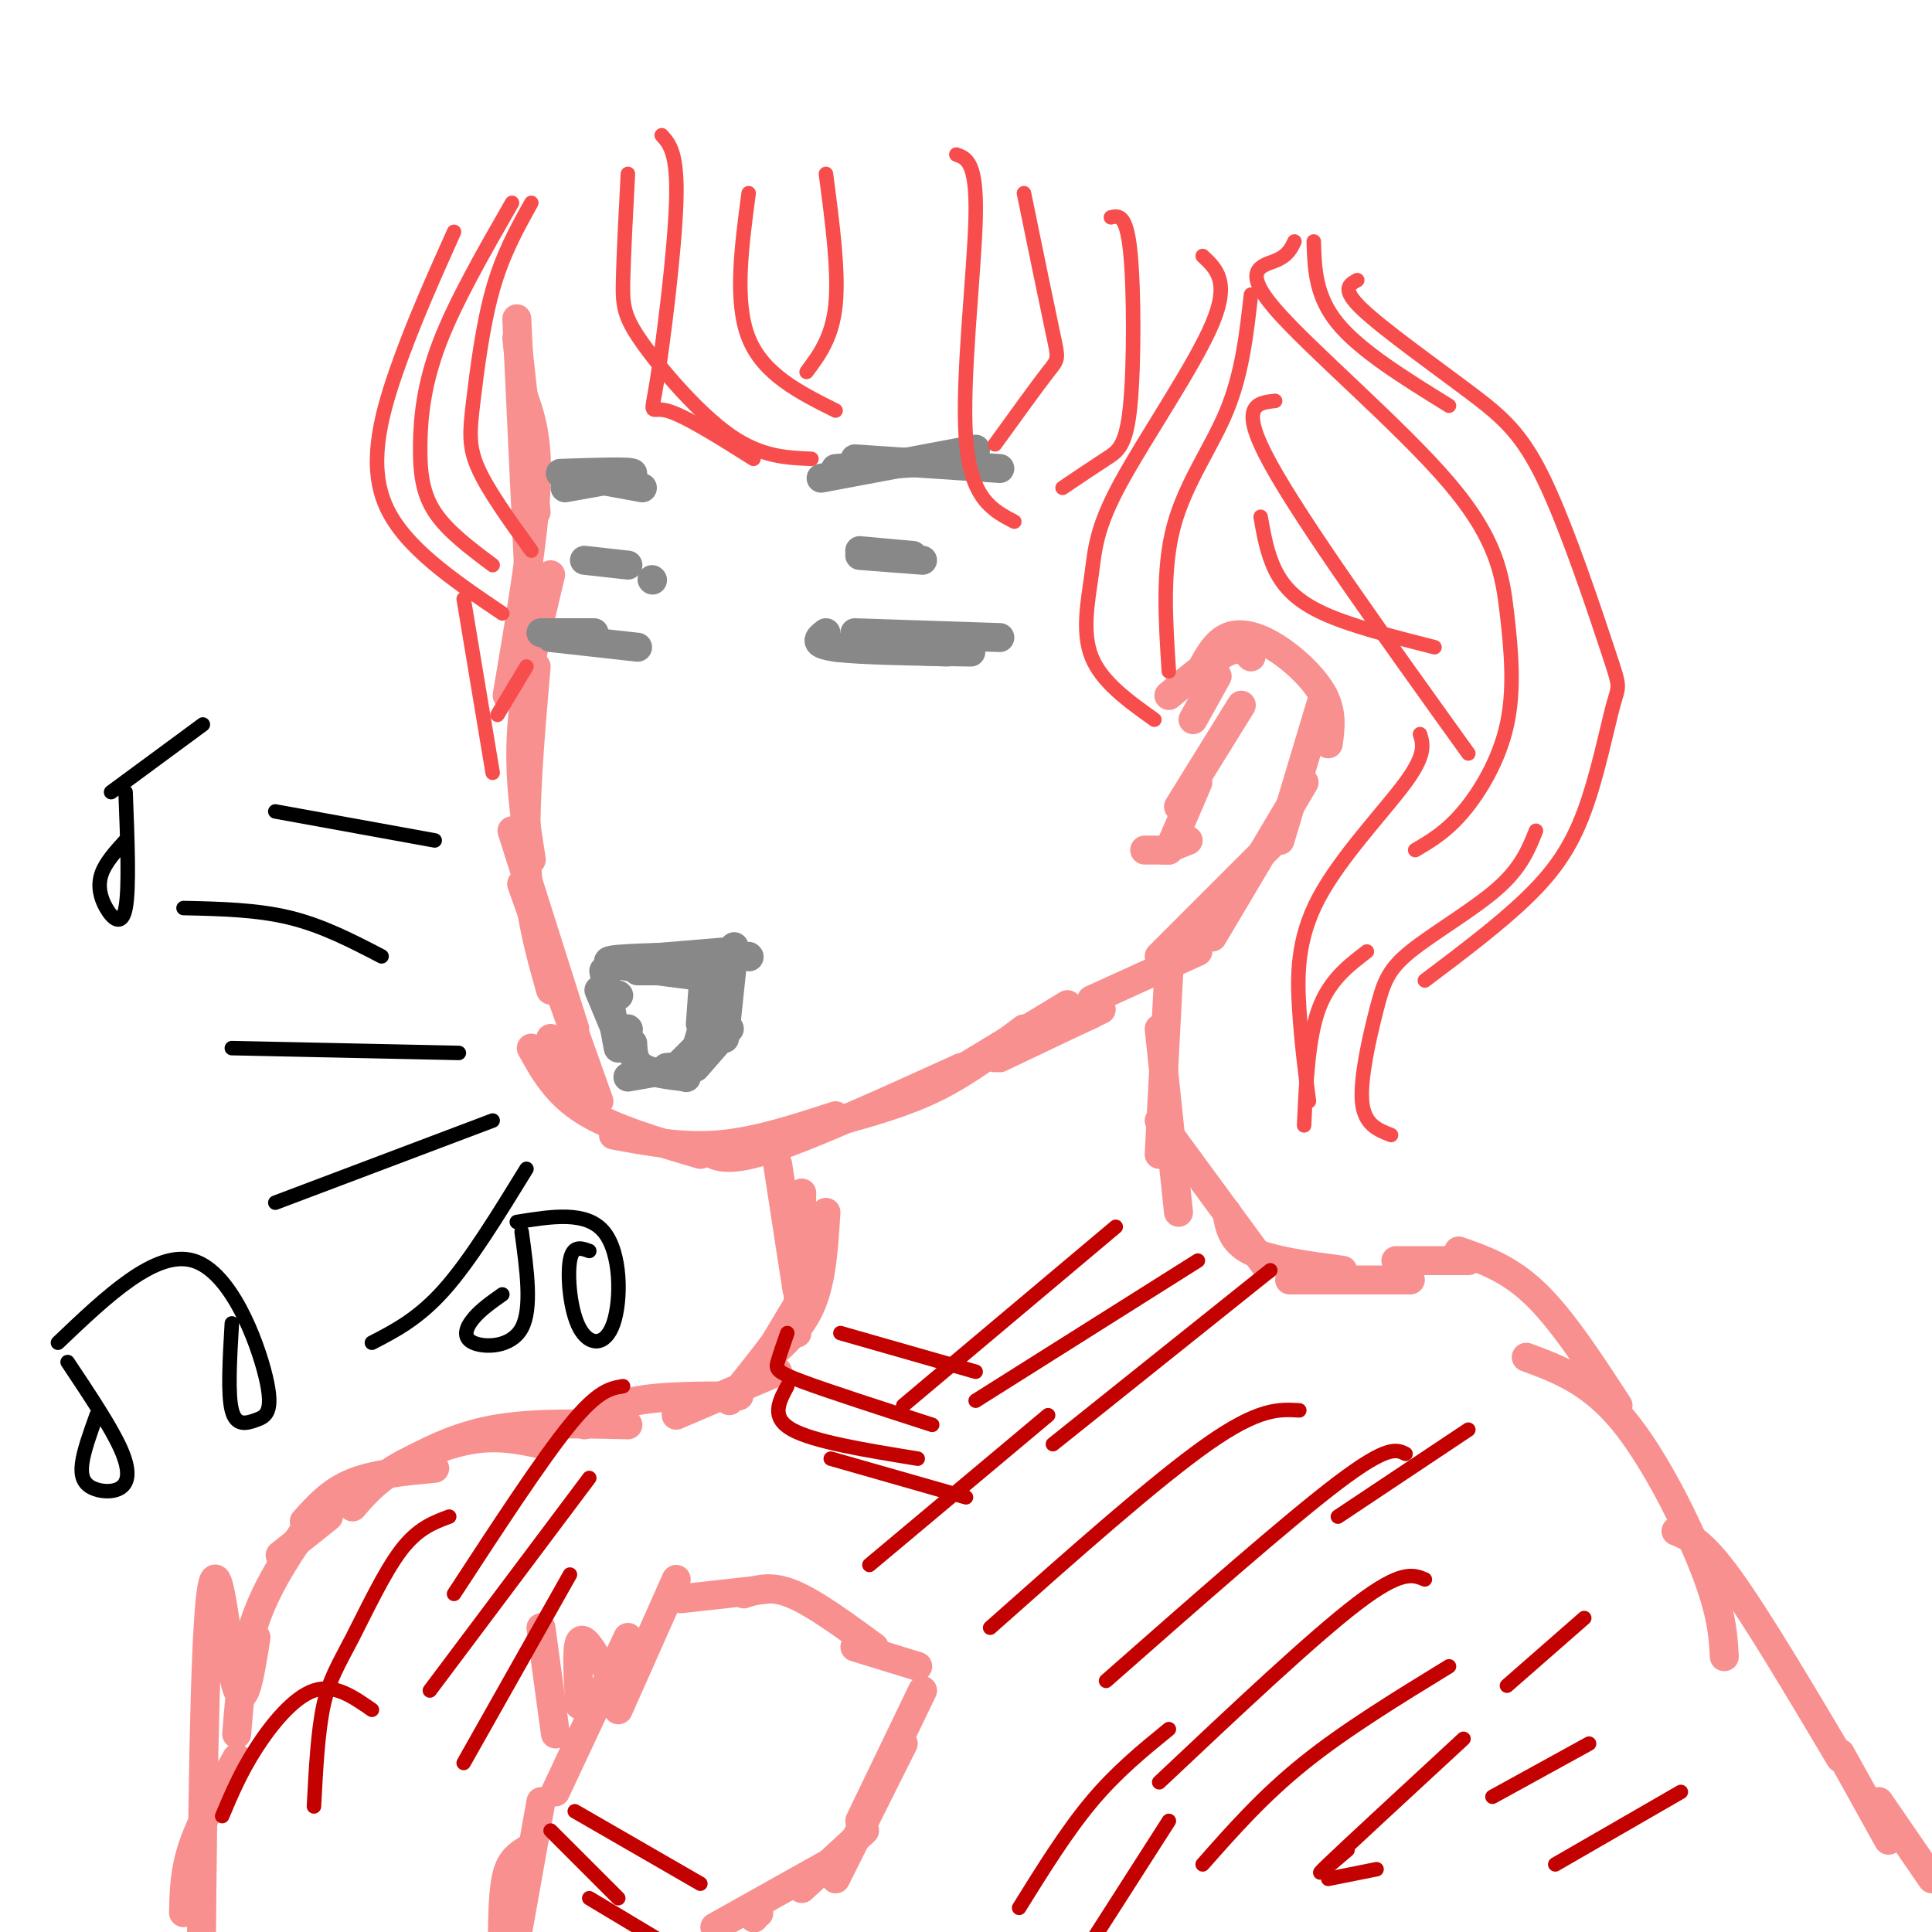 <svg viewBox='0 0 400 400' version='1.1' xmlns='http://www.w3.org/2000/svg' xmlns:xlink='http://www.w3.org/1999/xlink'><g fill='none' stroke='rgb(249,144,144)' stroke-width='6' stroke-linecap='round' stroke-linejoin='round'><path d='M107,70c0.000,0.000 4.000,36.000 4,36'/><path d='M107,66c0.000,0.000 3.000,64.000 3,64'/><path d='M108,81c1.750,4.750 3.500,9.500 3,20c-0.500,10.500 -3.250,26.750 -6,43'/><path d='M114,119c-2.667,11.083 -5.333,22.167 -6,32c-0.667,9.833 0.667,18.417 2,27'/><path d='M111,138c-1.250,14.417 -2.500,28.833 -2,40c0.500,11.167 2.750,19.083 5,27'/><path d='M106,172c0.000,0.000 13.000,41.000 13,41'/><path d='M108,183c0.000,0.000 16.000,45.000 16,45'/><path d='M110,217c2.583,4.667 5.167,9.333 11,13c5.833,3.667 14.917,6.333 24,9'/><path d='M127,235c7.167,1.333 14.333,2.667 22,2c7.667,-0.667 15.833,-3.333 24,-6'/><path d='M146,238c2.083,1.417 4.167,2.833 13,0c8.833,-2.833 24.417,-9.917 40,-17'/><path d='M174,232c6.833,-1.917 13.667,-3.833 20,-7c6.333,-3.167 12.167,-7.583 18,-12'/><path d='M193,225c0.000,0.000 28.000,-17.000 28,-17'/><path d='M207,219c0.000,0.000 21.000,-10.000 21,-10'/><path d='M114,215c0.000,0.000 6.000,12.000 6,12'/><path d='M206,219c0.000,0.000 20.000,-9.000 20,-9'/><path d='M226,207c0.000,0.000 22.000,-10.000 22,-10'/><path d='M240,198c0.000,0.000 25.000,-25.000 25,-25'/><path d='M251,194c0.000,0.000 19.000,-32.000 19,-32'/><path d='M265,174c0.000,0.000 9.000,-30.000 9,-30'/><path d='M275,154c0.446,-3.202 0.893,-6.405 -1,-10c-1.893,-3.595 -6.125,-7.583 -10,-10c-3.875,-2.417 -7.393,-3.262 -10,-2c-2.607,1.262 -4.304,4.631 -6,8'/><path d='M259,136c-1.083,-1.167 -2.167,-2.333 -5,-1c-2.833,1.333 -7.417,5.167 -12,9'/><path d='M252,140c0.000,0.000 -5.000,9.000 -5,9'/><path d='M257,146c0.000,0.000 -13.000,21.000 -13,21'/><path d='M248,162c0.000,0.000 -6.000,14.000 -6,14'/><path d='M237,176c0.000,0.000 5.000,0.000 5,0'/><path d='M241,176c0.000,0.000 5.000,-2.000 5,-2'/><path d='M242,201c0.000,0.000 -2.000,38.000 -2,38'/><path d='M240,213c0.000,0.000 4.000,38.000 4,38'/><path d='M240,232c0.000,0.000 22.000,30.000 22,30'/><path d='M254,251c0.500,3.000 1.000,6.000 5,8c4.000,2.000 11.500,3.000 19,4'/><path d='M267,265c0.000,0.000 25.000,0.000 25,0'/><path d='M289,261c0.000,0.000 15.000,0.000 15,0'/><path d='M161,241c0.000,0.000 4.000,26.000 4,26'/><path d='M166,247c0.000,0.000 -1.000,29.000 -1,29'/><path d='M170,262c0.000,0.000 -12.000,20.000 -12,20'/><path d='M151,290c6.500,-8.083 13.000,-16.167 16,-22c3.000,-5.833 2.500,-9.417 2,-13'/><path d='M171,251c-0.417,6.917 -0.833,13.833 -3,19c-2.167,5.167 -6.083,8.583 -10,12'/><path d='M161,284c0.000,0.000 -21.000,9.000 -21,9'/><path d='M153,289c-7.833,0.000 -15.667,0.000 -21,1c-5.333,1.000 -8.167,3.000 -11,5'/><path d='M130,295c-10.000,-0.250 -20.000,-0.500 -28,1c-8.000,1.500 -14.000,4.750 -20,8'/><path d='M112,299c-4.333,-0.911 -8.667,-1.822 -14,-1c-5.333,0.822 -11.667,3.378 -16,6c-4.333,2.622 -6.667,5.311 -9,8'/><path d='M90,304c-6.250,0.583 -12.500,1.167 -17,3c-4.500,1.833 -7.250,4.917 -10,8'/><path d='M68,314c0.000,0.000 -10.000,8.000 -10,8'/><path d='M115,371c0.000,0.000 15.000,-32.000 15,-32'/><path d='M128,354c0.000,0.000 12.000,-27.000 12,-27'/><path d='M141,331c0.000,0.000 18.000,-2.000 18,-2'/><path d='M154,330c2.750,-0.917 5.500,-1.833 10,0c4.500,1.833 10.750,6.417 17,11'/><path d='M177,341c0.000,0.000 13.000,4.000 13,4'/><path d='M191,350c0.000,0.000 -13.000,27.000 -13,27'/><path d='M187,361c0.000,0.000 -14.000,28.000 -14,28'/><path d='M179,379c0.000,0.000 -13.000,12.000 -13,12'/><path d='M173,385c0.000,0.000 -25.000,14.000 -25,14'/><path d='M112,373c0.000,0.000 -5.000,28.000 -5,28'/><path d='M109,383c-1.583,1.000 -3.167,2.000 -4,5c-0.833,3.000 -0.917,8.000 -1,13'/><path d='M157,396c0.000,0.000 0.100,0.100 0.1,0.1'/><path d='M156,397c0.000,0.000 0.100,0.100 0.1,0.1'/><path d='M120,353c-0.333,-5.750 -0.667,-11.500 0,-13c0.667,-1.500 2.333,1.250 4,4'/><path d='M302,259c5.250,1.833 10.500,3.667 16,9c5.500,5.333 11.250,14.167 17,23'/><path d='M316,281c6.644,2.444 13.289,4.889 20,13c6.711,8.111 13.489,21.889 17,31c3.511,9.111 3.756,13.556 4,18'/><path d='M347,317c2.667,1.083 5.333,2.167 11,10c5.667,7.833 14.333,22.417 23,37'/><path d='M381,363c0.000,0.000 10.000,18.000 10,18'/><path d='M389,373c0.000,0.000 11.000,16.000 11,16'/><path d='M65,314c-4.667,6.750 -9.333,13.500 -12,21c-2.667,7.500 -3.333,15.750 -4,24'/><path d='M53,339c-1.444,9.133 -2.889,18.267 -5,6c-2.111,-12.267 -4.889,-45.933 -6,30c-1.111,75.933 -0.556,261.467 0,447'/><path d='M49,364c-3.583,6.333 -7.167,12.667 -9,18c-1.833,5.333 -1.917,9.667 -2,14'/><path d='M112,337c0.000,0.000 3.000,22.000 3,22'/></g>
<g fill='none' stroke='rgb(136,136,136)' stroke-width='6' stroke-linecap='round' stroke-linejoin='round'><path d='M132,201c0.000,0.000 13.000,0.000 13,0'/><path d='M144,202c-9.333,-1.167 -18.667,-2.333 -18,-3c0.667,-0.667 11.333,-0.833 22,-1'/><path d='M151,197c0.000,0.000 -24.000,2.000 -24,2'/><path d='M125,201c0.000,0.000 3.000,16.000 3,16'/><path d='M124,205c0.000,0.000 5.000,12.000 5,12'/><path d='M129,213c0.000,0.000 0.100,0.100 0.1,0.1'/><path d='M146,198c0.000,0.000 -1.000,14.000 -1,14'/><path d='M148,204c0.000,0.000 -5.000,17.000 -5,17'/><path d='M146,215c0.000,0.000 -6.000,6.000 -6,6'/><path d='M138,221c2.167,-0.167 4.333,-0.333 3,0c-1.333,0.333 -6.167,1.167 -11,2'/><path d='M152,196c0.000,0.000 -2.000,19.000 -2,19'/><path d='M151,213c0.000,0.000 -7.000,8.000 -7,8'/><path d='M142,223c0.000,0.000 0.100,0.100 0.1,0.1'/><path d='M155,198c0.000,0.000 0.100,0.100 0.1,0.1'/><path d='M142,223c-3.583,-0.417 -7.167,-0.833 -9,-2c-1.833,-1.167 -1.917,-3.083 -2,-5'/><path d='M130,213c0.000,0.000 0.100,0.100 0.1,0.1'/><path d='M128,206c0.000,0.000 0.100,0.100 0.1,0.1'/><path d='M171,131c-1.500,1.167 -3.000,2.333 2,3c5.000,0.667 16.500,0.833 28,1'/><path d='M177,131c0.000,0.000 30.000,1.000 30,1'/><path d='M196,135c0.000,0.000 -23.000,-1.000 -23,-1'/><path d='M132,134c0.000,0.000 -18.000,-2.000 -18,-2'/><path d='M123,131c0.000,0.000 -11.000,0.000 -11,0'/><path d='M178,114c0.000,0.000 11.000,1.000 11,1'/><path d='M178,115c0.000,0.000 13.000,1.000 13,1'/><path d='M135,120c0.000,0.000 0.100,0.100 0.1,0.1'/><path d='M130,117c0.000,0.000 -9.000,-1.000 -9,-1'/><path d='M173,97c0.000,0.000 27.000,-2.000 27,-2'/><path d='M207,97c0.000,0.000 -30.000,-2.000 -30,-2'/><path d='M170,99c0.000,0.000 32.000,-6.000 32,-6'/><path d='M133,101c0.000,0.000 -11.000,-2.000 -11,-2'/><path d='M117,101c7.083,-1.250 14.167,-2.500 14,-3c-0.167,-0.500 -7.583,-0.250 -15,0'/></g>
<g fill='none' stroke='rgb(248,77,77)' stroke-width='3' stroke-linecap='round' stroke-linejoin='round'><path d='M94,48c-4.311,9.622 -8.622,19.244 -12,29c-3.378,9.756 -5.822,19.644 -2,28c3.822,8.356 13.911,15.178 24,22'/><path d='M106,42c-5.869,10.232 -11.738,20.464 -15,29c-3.262,8.536 -3.917,15.375 -4,21c-0.083,5.625 0.405,10.036 3,14c2.595,3.964 7.298,7.482 12,11'/><path d='M110,42c-2.964,5.321 -5.929,10.643 -8,18c-2.071,7.357 -3.250,16.750 -4,23c-0.750,6.250 -1.071,9.357 1,14c2.071,4.643 6.536,10.821 11,17'/><path d='M137,28c1.673,1.851 3.345,3.702 3,14c-0.345,10.298 -2.708,29.042 -4,37c-1.292,7.958 -1.512,5.131 2,6c3.512,0.869 10.756,5.435 18,10'/><path d='M130,36c-0.440,8.363 -0.881,16.726 -1,22c-0.119,5.274 0.083,7.458 4,13c3.917,5.542 11.548,14.440 18,19c6.452,4.560 11.726,4.780 17,5'/><path d='M171,36c1.333,10.083 2.667,20.167 2,27c-0.667,6.833 -3.333,10.417 -6,14'/><path d='M155,40c-1.500,11.250 -3.000,22.500 0,30c3.000,7.500 10.500,11.250 18,15'/><path d='M198,32c2.133,0.756 4.267,1.511 4,13c-0.267,11.489 -2.933,33.711 -2,46c0.933,12.289 5.467,14.644 10,17'/><path d='M212,40c2.400,11.689 4.800,23.378 6,29c1.200,5.622 1.200,5.178 -1,8c-2.200,2.822 -6.600,8.911 -11,15'/><path d='M230,45c1.595,-0.369 3.190,-0.738 4,7c0.810,7.738 0.833,23.583 0,32c-0.833,8.417 -2.524,9.405 -5,11c-2.476,1.595 -5.738,3.798 -9,6'/><path d='M249,53c2.836,2.641 5.671,5.282 2,14c-3.671,8.718 -13.850,23.512 -19,33c-5.150,9.488 -5.271,13.670 -6,19c-0.729,5.330 -2.065,11.809 0,17c2.065,5.191 7.533,9.096 13,13'/><path d='M259,61c-0.911,8.133 -1.822,16.267 -5,24c-3.178,7.733 -8.622,15.067 -11,24c-2.378,8.933 -1.689,19.467 -1,30'/><path d='M272,50c0.167,5.667 0.333,11.333 5,17c4.667,5.667 13.833,11.333 23,17'/><path d='M261,107c0.667,3.800 1.333,7.600 3,11c1.667,3.400 4.333,6.400 10,9c5.667,2.600 14.333,4.800 23,7'/><path d='M268,50c-0.692,1.472 -1.383,2.943 -4,4c-2.617,1.057 -7.158,1.698 0,10c7.158,8.302 26.015,24.263 36,36c9.985,11.737 11.099,19.249 12,27c0.901,7.751 1.589,15.741 0,23c-1.589,7.259 -5.454,13.788 -9,18c-3.546,4.212 -6.773,6.106 -10,8'/><path d='M264,83c-3.833,0.417 -7.667,0.833 -1,13c6.667,12.167 23.833,36.083 41,60'/><path d='M281,58c-1.685,0.916 -3.369,1.832 1,6c4.369,4.168 14.792,11.588 22,17c7.208,5.412 11.202,8.817 16,19c4.798,10.183 10.399,27.146 13,35c2.601,7.854 2.202,6.600 1,11c-1.202,4.400 -3.208,14.454 -6,22c-2.792,7.546 -6.369,12.585 -12,18c-5.631,5.415 -13.315,11.208 -21,17'/><path d='M294,152c0.637,2.083 1.274,4.167 -3,10c-4.274,5.833 -13.458,15.417 -18,24c-4.542,8.583 -4.440,16.167 -4,23c0.440,6.833 1.220,12.917 2,19'/><path d='M318,172c-1.522,3.823 -3.043,7.646 -8,12c-4.957,4.354 -13.349,9.239 -18,13c-4.651,3.761 -5.560,6.397 -7,12c-1.440,5.603 -3.411,14.172 -3,19c0.411,4.828 3.206,5.914 6,7'/><path d='M283,197c-3.917,3.000 -7.833,6.000 -10,12c-2.167,6.000 -2.583,15.000 -3,24'/><path d='M96,124c0.000,0.000 6.000,36.000 6,36'/><path d='M109,138c0.000,0.000 -6.000,10.000 -6,10'/></g>
<g fill='none' stroke='rgb(195,1,1)' stroke-width='3' stroke-linecap='round' stroke-linejoin='round'><path d='M174,276c0.000,0.000 28.000,8.000 28,8'/><path d='M163,276c-0.800,2.289 -1.600,4.578 -2,6c-0.400,1.422 -0.400,1.978 5,4c5.400,2.022 16.200,5.511 27,9'/><path d='M163,287c-1.750,3.250 -3.500,6.500 1,9c4.500,2.500 15.250,4.250 26,6'/><path d='M187,291c0.000,0.000 44.000,-37.000 44,-37'/><path d='M202,290c0.000,0.000 46.000,-29.000 46,-29'/><path d='M218,299c0.000,0.000 45.000,-36.000 45,-36'/><path d='M129,287c-2.583,0.417 -5.167,0.833 -11,8c-5.833,7.167 -14.917,21.083 -24,35'/><path d='M122,306c0.000,0.000 -33.000,44.000 -33,44'/><path d='M118,326c0.000,0.000 -22.000,39.000 -22,39'/><path d='M180,324c0.000,0.000 37.000,-31.000 37,-31'/><path d='M205,337c17.167,-15.250 34.333,-30.500 45,-38c10.667,-7.500 14.833,-7.250 19,-7'/><path d='M229,348c18.833,-16.583 37.667,-33.167 48,-41c10.333,-7.833 12.167,-6.917 14,-6'/><path d='M240,369c15.917,-15.000 31.833,-30.000 41,-37c9.167,-7.000 11.583,-6.000 14,-5'/><path d='M249,386c6.250,-7.083 12.500,-14.167 21,-21c8.500,-6.833 19.250,-13.417 30,-20'/><path d='M279,383c-4.000,3.417 -8.000,6.833 -4,3c4.000,-3.833 16.000,-14.917 28,-26'/><path d='M285,387c0.000,0.000 -10.000,2.000 -10,2'/><path d='M242,358c-5.417,4.417 -10.833,8.833 -16,15c-5.167,6.167 -10.083,14.083 -15,22'/><path d='M242,377c0.000,0.000 -16.000,25.000 -16,25'/><path d='M312,349c0.000,0.000 16.000,-14.000 16,-14'/><path d='M309,372c0.000,0.000 20.000,-11.000 20,-11'/><path d='M322,386c0.000,0.000 26.000,-15.000 26,-15'/><path d='M277,314c0.000,0.000 27.000,-18.000 27,-18'/><path d='M93,314c-3.262,1.214 -6.524,2.429 -10,7c-3.476,4.571 -7.167,12.500 -10,18c-2.833,5.500 -4.810,8.571 -6,14c-1.190,5.429 -1.595,13.214 -2,21'/><path d='M119,375c0.000,0.000 26.000,15.000 26,15'/><path d='M114,379c0.000,0.000 14.000,14.000 14,14'/><path d='M122,393c0.000,0.000 15.000,9.000 15,9'/><path d='M77,354c-3.889,-2.711 -7.778,-5.422 -12,-4c-4.222,1.422 -8.778,6.978 -12,12c-3.222,5.022 -5.111,9.511 -7,14'/><path d='M172,302c0.000,0.000 28.000,8.000 28,8'/></g>
<g fill='none' stroke='rgb(0,0,0)' stroke-width='3' stroke-linecap='round' stroke-linejoin='round'><path d='M79,198c-6.083,-3.167 -12.167,-6.333 -19,-8c-6.833,-1.667 -14.417,-1.833 -22,-2'/><path d='M95,218c0.000,0.000 -47.000,-1.000 -47,-1'/><path d='M102,232c0.000,0.000 -45.000,17.000 -45,17'/><path d='M109,242c-5.833,9.500 -11.667,19.000 -17,25c-5.333,6.000 -10.167,8.500 -15,11'/><path d='M12,278c10.115,-9.643 20.230,-19.285 28,-17c7.770,2.285 13.196,16.499 15,24c1.804,7.501 -0.014,8.289 -2,9c-1.986,0.711 -4.139,1.346 -5,-2c-0.861,-3.346 -0.431,-10.673 0,-18'/><path d='M14,282c4.488,6.726 8.976,13.451 11,18c2.024,4.549 1.584,6.920 0,8c-1.584,1.080 -4.311,0.868 -6,0c-1.689,-0.868 -2.340,-2.391 -2,-5c0.340,-2.609 1.670,-6.305 3,-10'/><path d='M23,164c0.000,0.000 19.000,-14.000 19,-14'/><path d='M26,164c0.393,9.976 0.786,19.952 0,24c-0.786,4.048 -2.750,2.167 -4,0c-1.250,-2.167 -1.786,-4.619 -1,-7c0.786,-2.381 2.893,-4.690 5,-7'/><path d='M107,253c7.191,-1.167 14.383,-2.335 18,2c3.617,4.335 3.660,14.172 2,19c-1.660,4.828 -5.024,4.646 -7,1c-1.976,-3.646 -2.565,-10.756 -2,-14c0.565,-3.244 2.282,-2.622 4,-2'/><path d='M108,255c1.095,7.994 2.190,15.988 0,20c-2.190,4.012 -7.667,4.042 -10,3c-2.333,-1.042 -1.524,-3.155 0,-5c1.524,-1.845 3.762,-3.423 6,-5'/><path d='M90,174c0.000,0.000 -33.000,-6.000 -33,-6'/></g>
</svg>
